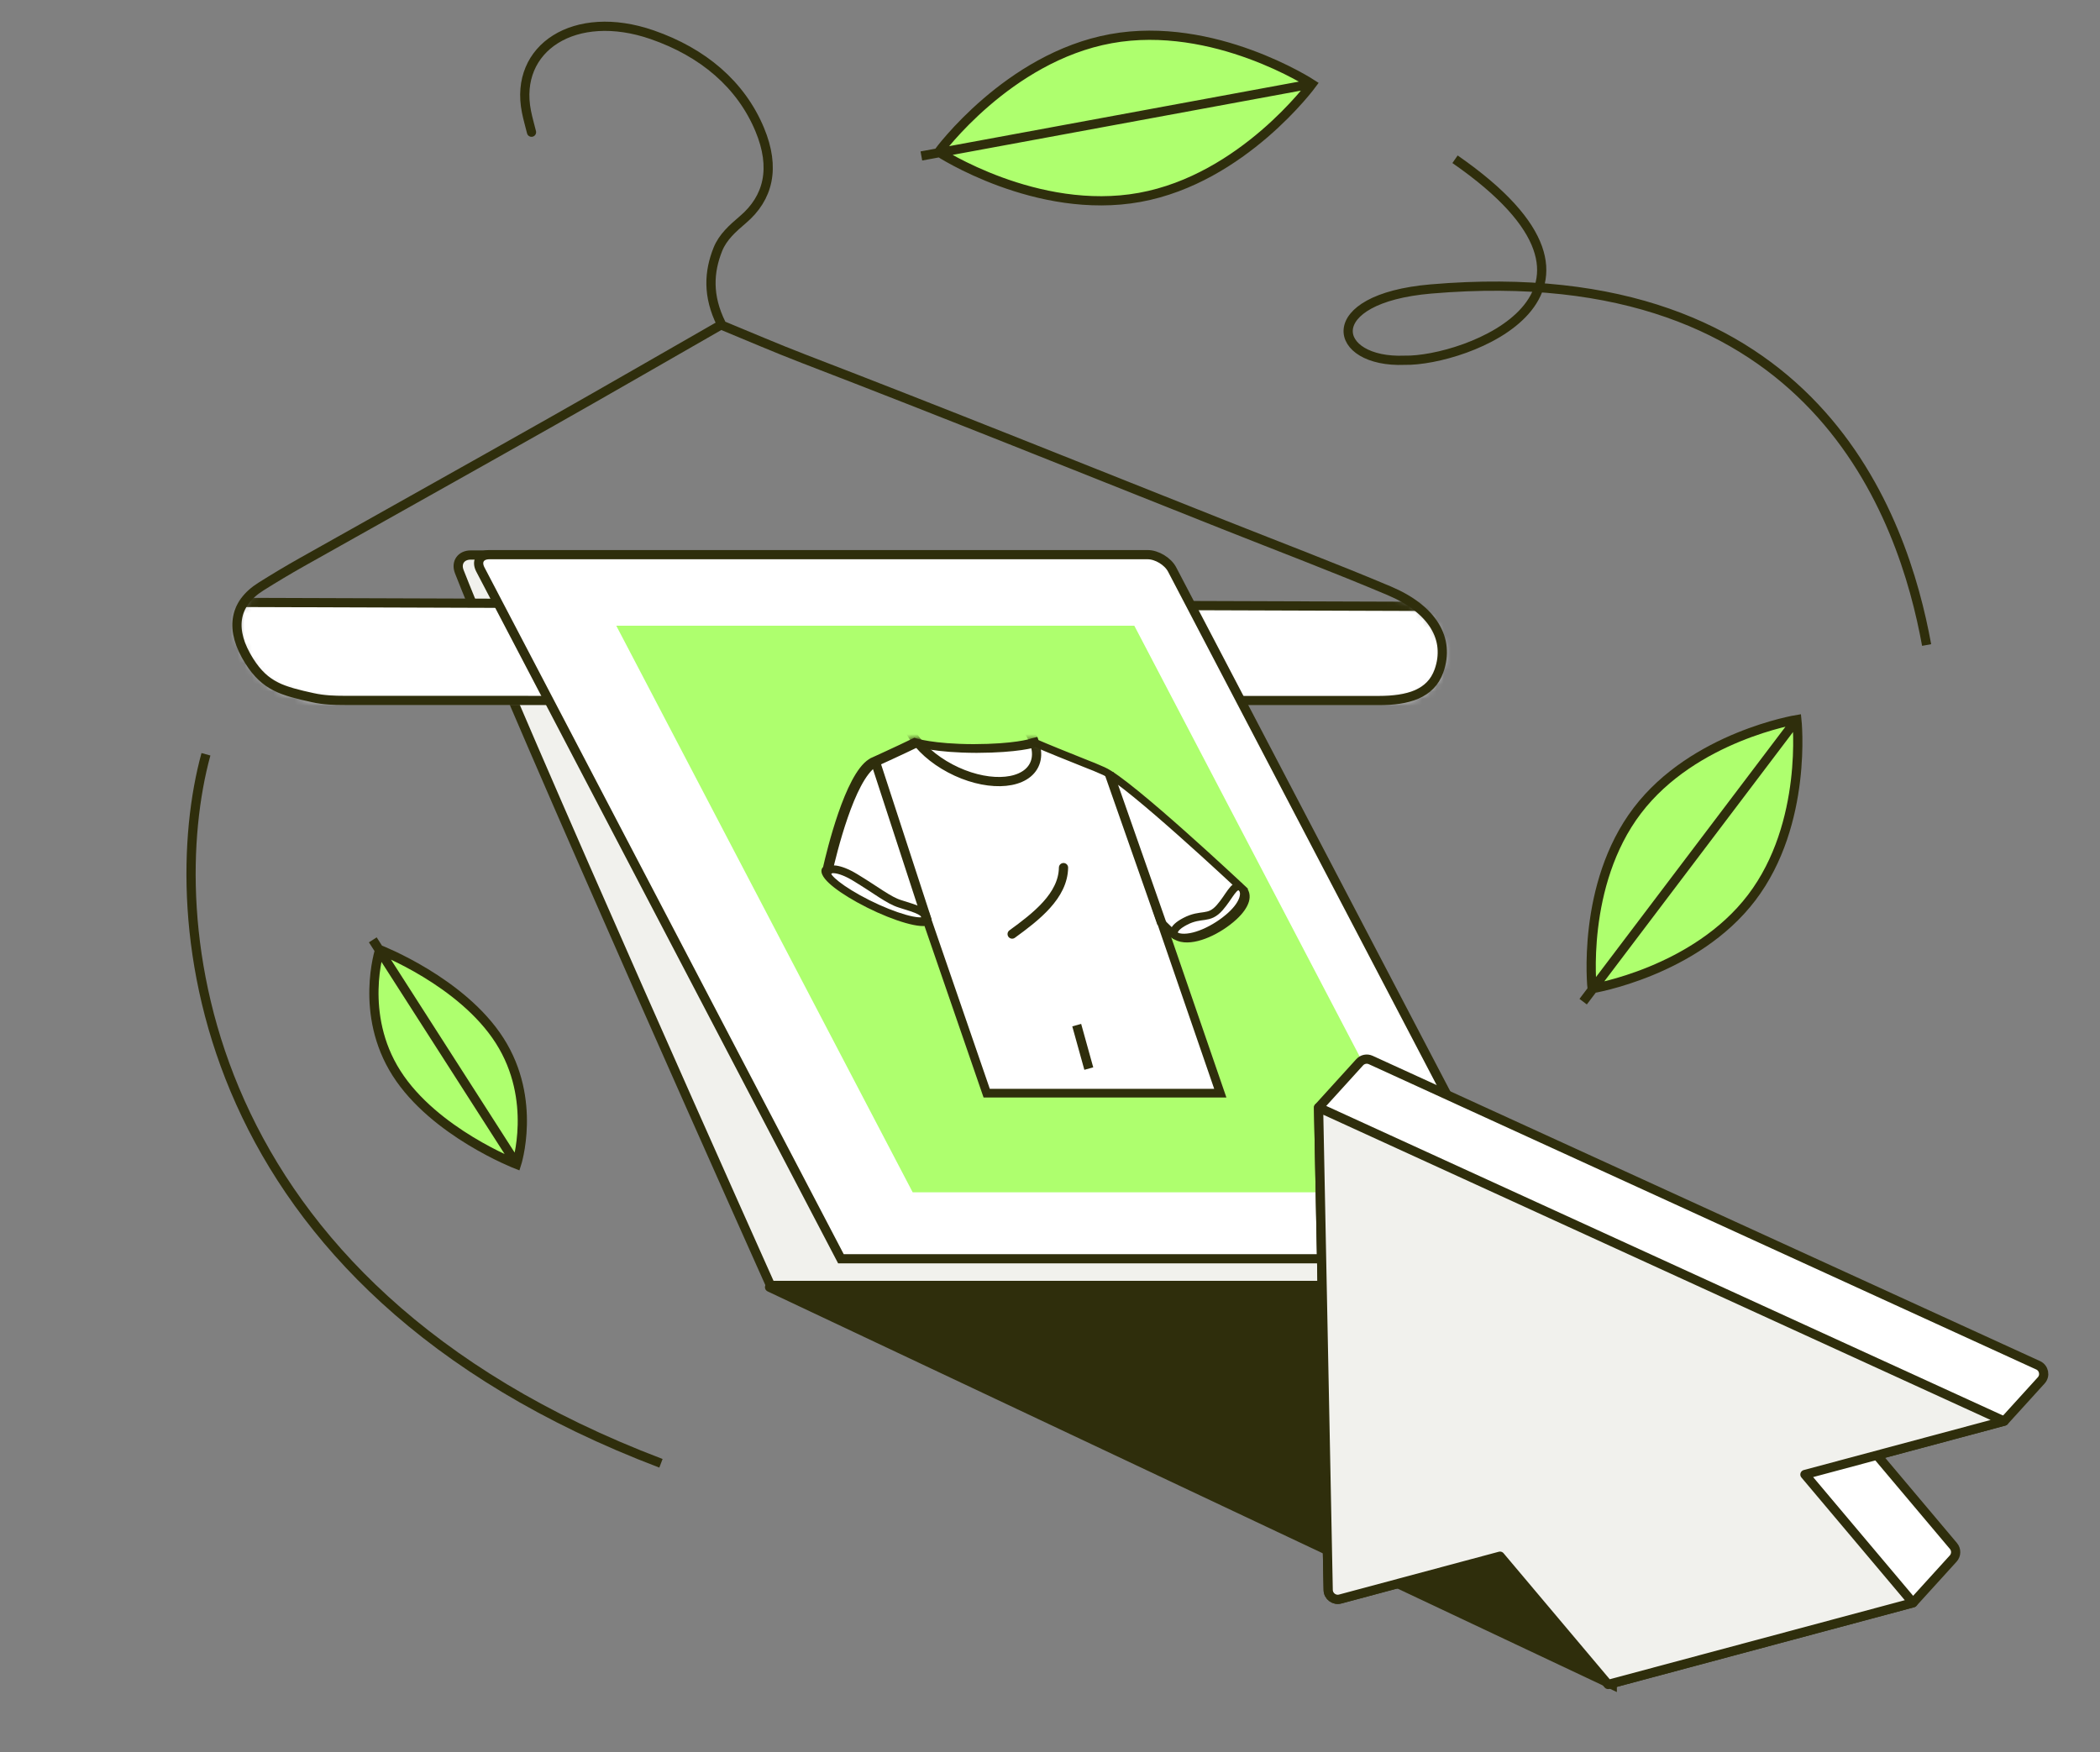 <?xml version="1.0" encoding="UTF-8"?>
<svg xmlns="http://www.w3.org/2000/svg" width="296" height="247" viewBox="0 0 296 247" fill="none">
  <rect x="0" y="0" width="296" height="247" fill="#808080" stroke="none"/>
  <path d="M227.252 237.506L108.468 181.461L157.87 167.727L227.252 192.983V237.506Z" fill="#2F2E0C"></path>
  <path d="M108.468 181.461L108.294 180.835C108.032 180.907 107.844 181.135 107.821 181.406C107.798 181.676 107.945 181.933 108.191 182.049L108.468 181.461ZM227.252 237.506L226.974 238.094L227.902 238.531V237.506H227.252ZM227.252 192.983H227.902V192.528L227.474 192.372L227.252 192.983ZM157.87 167.727L158.093 167.116L157.897 167.045L157.696 167.101L157.87 167.727ZM108.191 182.049L226.974 238.094L227.529 236.918L108.746 180.873L108.191 182.049ZM227.902 237.506V192.983H226.602V237.506H227.902ZM227.474 192.372L158.093 167.116L157.648 168.338L227.029 193.594L227.474 192.372ZM157.696 167.101L108.294 180.835L108.642 182.087L158.045 168.353L157.696 167.101Z" fill="#2F2E0C"></path>
  <path d="M72.807 164.135C72.807 164.135 61.218 159.657 55.892 151.301C50.567 142.946 53.521 133.878 53.521 133.878C53.521 133.878 65.109 138.357 70.435 146.712C75.761 155.067 72.807 164.135 72.807 164.135Z" fill="#AEFF6E"></path>
  <path d="M72.677 163.899L52.548 132.492M72.807 164.135C72.807 164.135 61.218 159.657 55.892 151.301C50.567 142.946 53.521 133.878 53.521 133.878C53.521 133.878 65.109 138.357 70.435 146.712C75.761 155.067 72.807 164.135 72.807 164.135Z" stroke="#2F2E0C" stroke-width="1.3"></path>
  <path d="M253.273 101.439C253.273 101.439 254.874 116.065 246.903 126.541C238.933 137.017 224.41 139.376 224.41 139.376C224.41 139.376 222.81 124.75 230.78 114.274C238.75 103.798 253.273 101.439 253.273 101.439Z" fill="#AEFF6E"></path>
  <path d="M253.034 101.714L223.149 141.206M253.273 101.439C253.273 101.439 254.874 116.065 246.903 126.541C238.933 137.017 224.41 139.376 224.41 139.376C224.41 139.376 222.81 124.75 230.78 114.274C238.75 103.798 253.273 101.439 253.273 101.439Z" stroke="#2F2E0C" stroke-width="1.3"></path>
  <path d="M184.935 11.852C184.935 11.852 175.187 25.18 160.652 27.824C146.117 30.468 132.3 21.426 132.3 21.426C132.3 21.426 142.048 8.098 156.583 5.454C171.118 2.81 184.935 11.852 184.935 11.852Z" fill="#AEFF6E"></path>
  <path d="M184.529 11.899L129.87 21.987M184.935 11.852C184.935 11.852 175.187 25.18 160.652 27.824C146.117 30.468 132.3 21.426 132.3 21.426C132.3 21.426 142.048 8.098 156.583 5.454C171.118 2.81 184.935 11.852 184.935 11.852Z" stroke="#2F2E0C" stroke-width="1.3"></path>
  <path d="M64.739 80.589C64.241 79.316 64.978 78.24 66.359 78.24H156.806C157.984 78.24 159.222 79.074 159.709 80.195L203.583 181.208H108.608L108.443 180.839C108.179 180.25 107.792 179.385 107.296 178.275C106.304 176.056 104.878 172.862 103.139 168.961C99.663 161.16 94.939 150.535 89.952 139.235C79.975 116.629 68.953 91.35 64.739 80.589Z" fill="#F1F1ED" stroke="#2F2E0C" stroke-width="1.3"></path>
  <mask id="mask0_662_76387" style="mask-type:alpha" maskUnits="userSpaceOnUse" x="33" y="46" width="171" height="54">
    <path d="M101.634 46.096L101.629 46.099C93.705 50.636 85.809 55.202 77.855 59.7C66.145 66.323 54.38 72.887 42.652 79.49C40.683 80.596 38.765 81.749 36.875 82.937C32.964 85.395 32.483 89.099 35.231 93.443C37.51 97.045 39.947 97.658 44.2 98.603C45.716 98.942 47.23 98.986 48.674 98.986C97.275 99.005 145.871 99.001 194.464 99.001C198.501 99.001 201.757 98.104 202.918 94.826C204.519 90.318 202.038 86.118 195.868 83.514C188.145 80.256 180.359 77.304 172.598 74.22C152.842 66.366 133.106 58.41 113.312 50.799C109.471 49.32 105.658 47.667 101.834 46.096" fill="#D9D9D9"></path>
  </mask>
  <g mask="url(#mask0_662_76387)">
    <path d="M28.616 95.421C25.771 91.078 30.77 84.915 30.77 84.915L204.02 85.493C204.02 85.493 214.383 94.006 212.483 98.515C211.104 101.792 207.525 102.689 203.125 102.689C150.169 102.689 97.209 102.694 44.245 102.674C42.671 102.674 41.023 102.631 39.382 102.291C34.779 101.346 30.976 99.024 28.616 95.421Z" fill="white" stroke="#2F2E0C" stroke-width="1.3" stroke-linecap="round" stroke-linejoin="round"></path>
  </g>
  <path d="M101.54 45.849C93.615 50.387 85.716 54.954 77.761 59.453C66.05 66.076 54.286 72.64 42.557 79.243C40.589 80.349 38.67 81.502 36.781 82.69C32.87 85.148 32.389 88.852 35.137 93.196C37.416 96.798 39.853 97.411 44.105 98.356C45.622 98.695 47.136 98.739 48.58 98.739C97.18 98.758 145.777 98.754 194.369 98.754C198.407 98.754 201.663 97.857 202.824 94.579C204.425 90.071 201.944 85.871 195.774 83.267C188.05 80.009 180.265 77.057 172.503 73.973C152.748 66.119 133.011 58.163 113.217 50.552C109.376 49.073 105.563 47.42 101.74 45.849M101.671 45.67C99.692 41.694 99.933 38.286 101.185 35.149C101.882 33.409 103.283 32.182 104.704 30.97C108.324 27.892 109.336 23.674 107.088 18.273C104.437 11.902 99.083 7.374 91.911 4.892C81.032 1.13 72.422 6.739 74.203 15.732C74.392 16.692 74.677 17.667 74.917 18.637" stroke="#2F2E0C" stroke-width="1.3" stroke-linecap="round" stroke-linejoin="round"></path>
  <path d="M67.709 80.285C67.104 79.129 67.672 78.191 68.977 78.191H161.757C163.062 78.191 164.611 79.129 165.215 80.285L216.038 177.451H118.531L67.709 80.285Z" fill="white" stroke="#2F2E0C" stroke-width="1.3"></path>
  <path d="M86.866 88.207H159.884L201.661 168.079H128.644L86.866 88.207Z" fill="#AEFF6E"></path>
  <path fill-rule="evenodd" clip-rule="evenodd" d="M145.653 104.719L145.653 104.718L145.653 104.718L145.653 104.718C145.72 104.696 145.787 104.674 145.791 104.676C145.821 104.668 145.836 104.665 145.836 104.665L145.849 104.701C147.781 105.542 150.571 106.657 152.543 107.445C152.926 107.598 153.277 107.739 153.586 107.863C153.812 107.938 154.38 108.17 155.585 108.702C159.108 110.257 174.931 125.109 174.931 125.109L174.929 125.111C175.936 125.862 175.505 127.481 173.713 129.123C171.544 131.112 168.322 132.593 166.366 132.172C165.911 132.074 165.564 131.881 165.328 131.618L163.723 130.057L172.003 154.104H139.076L130.685 129.736C130.598 129.821 130.454 129.88 130.252 129.911C128.769 130.136 124.689 128.741 120.993 126.686C117.645 124.826 115.858 123.134 116.653 122.664C117.213 120.183 119.768 109.598 122.983 107.56C123.125 107.471 123.242 107.412 123.339 107.373L123.339 107.366C123.339 107.366 126.82 105.79 129.125 104.665C129.125 104.665 131.617 105.502 137.451 105.518C143.273 105.502 145.515 104.761 145.515 104.761C145.519 104.763 145.586 104.741 145.653 104.719Z" fill="white"></path>
  <path d="M145.653 104.718L146.053 105.304L146.045 105.306L145.653 104.718ZM145.653 104.719L145.255 104.133L145.26 104.131L145.653 104.719ZM145.653 104.718L146.053 105.303L146.053 105.304L145.653 104.718ZM145.653 104.718L145.252 104.134L145.255 104.133L145.653 104.718ZM145.791 104.676L146.142 105.275L145.92 105.326L145.666 105.215L145.791 104.676ZM145.836 104.665L145.479 104.067L146.218 103.885L146.486 104.665L145.836 104.665ZM145.849 104.701L145.725 105.241L145.325 105.067L145.199 104.701H145.849ZM152.543 107.445L152.447 107.997L152.447 107.997L152.543 107.445ZM153.586 107.863L153.541 108.433L153.515 108.424L153.489 108.414L153.586 107.863ZM155.585 108.702L155.713 108.164L155.585 108.702ZM174.931 125.109L175.349 124.763L175.925 125.303L175.446 125.637L174.931 125.109ZM174.929 125.111L174.601 125.532L173.854 124.974L174.415 124.583L174.929 125.111ZM173.713 129.123L174.269 129.618H174.269L173.713 129.123ZM166.366 132.172L166.417 132.769L166.366 132.172ZM165.328 131.618L165.759 131.284L165.783 131.308L165.805 131.333L165.328 131.618ZM163.723 130.057H163.073L162.356 127.974L164.154 129.723L163.723 130.057ZM172.003 154.104H172.653L172.865 154.719H172.215L172.003 154.104ZM139.076 154.104L139.287 154.719H138.637L138.426 154.104H139.076ZM130.685 129.736L130.122 129.248L130.907 128.491L131.335 129.736H130.685ZM130.252 129.911L130.559 130.518L130.252 129.911ZM120.993 126.686L120.782 127.183L120.993 126.686ZM116.653 122.664L117.325 122.955L117.288 123.122L117.14 123.209L116.653 122.664ZM122.983 107.56L123.482 108.099L123.482 108.099L122.983 107.56ZM123.339 107.373L124.023 107.561L124.024 107.847L123.762 107.95L123.339 107.373ZM123.339 107.366L122.656 107.178L122.654 106.907L122.895 106.798L123.339 107.366ZM129.125 104.665L128.668 104.103L128.883 103.998L129.171 104.094L129.125 104.665ZM137.451 105.518L137.664 106.132L137.66 106.132L137.451 105.518ZM145.515 104.761L145.118 104.175L145.355 104.097L145.64 104.222L145.515 104.761ZM146.045 105.306L146.045 105.306L145.26 104.131L145.26 104.131L146.045 105.306ZM146.053 105.304L146.053 105.304L145.252 104.133L145.252 104.133L146.053 105.304ZM146.053 105.303L146.053 105.303L145.252 104.134L145.252 104.134L146.053 105.303ZM145.666 105.215C145.759 105.256 145.834 105.272 145.874 105.279C145.918 105.286 145.952 105.289 145.974 105.289C146.017 105.291 146.049 105.289 146.063 105.287C146.094 105.284 146.116 105.28 146.123 105.278C146.132 105.276 146.139 105.275 146.142 105.274C146.146 105.273 146.148 105.272 146.149 105.272C146.151 105.272 146.148 105.272 146.137 105.276C146.115 105.283 146.085 105.293 146.051 105.304L145.255 104.133C145.287 104.122 145.324 104.109 145.354 104.1C145.368 104.095 145.387 104.09 145.405 104.085C145.412 104.083 145.429 104.078 145.45 104.074C145.459 104.072 145.483 104.067 145.516 104.064C145.531 104.062 145.563 104.06 145.607 104.061C145.626 104.062 145.754 104.065 145.916 104.136L145.666 105.215ZM145.836 104.665C146.194 105.262 146.194 105.262 146.194 105.262C146.194 105.262 146.194 105.262 146.194 105.262C146.194 105.262 146.194 105.262 146.194 105.262C146.194 105.262 146.194 105.262 146.194 105.262C146.194 105.262 146.194 105.262 146.194 105.262C146.194 105.262 146.194 105.262 146.194 105.262C146.193 105.262 146.193 105.263 146.193 105.263C146.192 105.263 146.191 105.263 146.19 105.263C146.187 105.264 146.184 105.265 146.179 105.266C146.171 105.268 146.158 105.271 146.142 105.275L145.44 104.076C145.454 104.073 145.464 104.071 145.471 104.069C145.474 104.068 145.476 104.068 145.478 104.067C145.478 104.067 145.479 104.067 145.479 104.067C145.479 104.067 145.479 104.067 145.479 104.067C145.479 104.067 145.479 104.067 145.479 104.067C145.479 104.067 145.479 104.067 145.479 104.067C145.479 104.067 145.479 104.067 145.479 104.067C145.479 104.067 145.479 104.067 145.479 104.067C145.479 104.067 145.479 104.067 145.479 104.067C145.479 104.067 145.479 104.067 145.836 104.665ZM145.199 104.701L145.186 104.665L146.486 104.665L146.499 104.701H145.199ZM152.447 107.997C150.479 107.211 147.674 106.09 145.725 105.241L145.972 104.16C147.888 104.994 150.662 106.103 152.639 106.893L152.447 107.997ZM153.489 108.414C153.181 108.29 152.83 108.15 152.447 107.997L152.639 106.893C153.021 107.046 153.374 107.187 153.684 107.311L153.489 108.414ZM155.457 109.241C154.24 108.703 153.716 108.492 153.541 108.433L153.631 107.292C153.907 107.384 154.52 107.637 155.713 108.164L155.457 109.241ZM174.931 125.109C174.514 125.456 174.514 125.456 174.513 125.455C174.513 125.455 174.513 125.455 174.513 125.455C174.513 125.455 174.512 125.454 174.511 125.453C174.509 125.451 174.506 125.449 174.502 125.445C174.495 125.438 174.484 125.428 174.469 125.414C174.439 125.386 174.395 125.344 174.337 125.29C174.22 125.181 174.049 125.021 173.83 124.817C173.392 124.409 172.761 123.824 171.993 123.117C170.458 121.703 168.374 119.802 166.182 117.854C163.989 115.904 161.693 113.913 159.731 112.316C158.75 111.517 157.861 110.824 157.114 110.285C156.349 109.734 155.793 109.389 155.457 109.241L155.713 108.164C156.259 108.405 156.967 108.864 157.742 109.422C158.535 109.994 159.46 110.716 160.457 111.528C162.453 113.153 164.774 115.166 166.977 117.124C169.181 119.083 171.274 120.992 172.815 122.412C173.586 123.121 174.219 123.709 174.659 124.119C174.88 124.324 175.052 124.485 175.169 124.595C175.228 124.649 175.273 124.692 175.303 124.72C175.318 124.734 175.33 124.745 175.337 124.752C175.341 124.756 175.344 124.758 175.346 124.76C175.347 124.761 175.348 124.762 175.349 124.762C175.349 124.763 175.349 124.763 175.349 124.763C175.349 124.763 175.349 124.763 174.931 125.109ZM174.415 124.583L174.417 124.581L175.446 125.637L175.444 125.639L174.415 124.583ZM173.157 128.629C174.025 127.833 174.527 127.074 174.705 126.466C174.895 125.813 174.672 125.585 174.601 125.532L175.258 124.69C176.193 125.388 176.257 126.345 176.037 127.1C175.803 127.899 175.193 128.771 174.269 129.618L173.157 128.629ZM166.316 131.575C166.671 131.652 167.142 131.651 167.711 131.548C168.272 131.447 168.888 131.253 169.524 130.98C170.797 130.434 172.105 129.594 173.157 128.629L174.269 129.618C173.152 130.642 171.765 131.536 170.395 132.123C169.71 132.417 169.019 132.638 168.358 132.758C167.705 132.876 167.04 132.903 166.417 132.769L166.316 131.575ZM165.805 131.333C165.865 131.399 165.999 131.507 166.316 131.575L166.417 132.769C165.823 132.641 165.263 132.363 164.85 131.903L165.805 131.333ZM164.154 129.723L165.759 131.284L164.897 131.951L163.292 130.391L164.154 129.723ZM164.373 130.057L172.653 154.104H171.353L163.073 130.057H164.373ZM172.215 154.719H139.287L138.864 153.49H171.792L172.215 154.719ZM138.426 154.104L130.035 129.736H131.335L139.726 154.104H138.426ZM129.945 129.303C130.083 129.282 130.12 129.25 130.122 129.248L131.249 130.224C131.075 130.392 130.825 130.478 130.559 130.518L129.945 129.303ZM121.204 126.189C123.002 127.189 124.894 128.028 126.506 128.586C127.313 128.865 128.037 129.071 128.639 129.192C129.252 129.316 129.686 129.343 129.945 129.303L130.559 130.518C130.076 130.592 129.444 130.528 128.76 130.39C128.063 130.249 127.259 130.019 126.398 129.721C124.676 129.125 122.68 128.238 120.782 127.183L121.204 126.189ZM117.14 123.209C117.123 123.219 117.14 123.214 117.147 123.183C117.153 123.155 117.141 123.146 117.157 123.182C117.196 123.275 117.337 123.48 117.685 123.805C118.363 124.437 119.563 125.277 121.204 126.189L120.782 127.183C119.075 126.235 117.708 125.299 116.854 124.502C116.436 124.112 116.07 123.691 115.893 123.276C115.8 123.058 115.753 122.825 115.8 122.607C115.848 122.387 115.983 122.226 116.165 122.118L117.14 123.209ZM123.482 108.099C122.772 108.549 122.048 109.515 121.352 110.823C120.665 112.116 120.035 113.686 119.483 115.282C118.379 118.472 117.604 121.721 117.325 122.955L115.98 122.372C116.262 121.126 117.045 117.842 118.163 114.61C118.721 112.995 119.367 111.382 120.081 110.039C120.786 108.712 121.587 107.591 122.485 107.022L123.482 108.099ZM123.762 107.95C123.698 107.975 123.606 108.02 123.482 108.099L122.485 107.022C122.644 106.921 122.786 106.848 122.916 106.797L123.762 107.95ZM124.023 107.554L124.023 107.561L122.656 107.185L122.656 107.178L124.023 107.554ZM129.581 105.227C128.424 105.792 126.974 106.469 125.815 107.004C125.235 107.272 124.727 107.504 124.364 107.67C124.183 107.752 124.038 107.818 123.938 107.864C123.888 107.886 123.849 107.904 123.823 107.916C123.81 107.922 123.8 107.926 123.794 107.929C123.79 107.931 123.788 107.932 123.786 107.933C123.785 107.933 123.784 107.933 123.784 107.934C123.784 107.934 123.784 107.934 123.784 107.934C123.783 107.934 123.783 107.934 123.783 107.934C123.783 107.934 123.783 107.934 123.339 107.366C122.895 106.798 122.895 106.798 122.895 106.798C122.895 106.798 122.895 106.798 122.895 106.798C122.895 106.798 122.895 106.798 122.895 106.798C122.896 106.798 122.896 106.797 122.897 106.797C122.899 106.796 122.901 106.795 122.905 106.794C122.911 106.791 122.921 106.786 122.934 106.78C122.96 106.769 122.999 106.751 123.048 106.729C123.148 106.683 123.293 106.618 123.474 106.535C123.835 106.37 124.342 106.138 124.92 105.871C126.078 105.337 127.521 104.663 128.668 104.103L129.581 105.227ZM137.66 106.132C134.711 106.124 132.592 105.909 131.197 105.691C130.499 105.582 129.982 105.472 129.634 105.388C129.459 105.345 129.327 105.309 129.235 105.283C129.189 105.27 129.153 105.259 129.127 105.251C129.114 105.247 129.104 105.243 129.096 105.241C129.092 105.239 129.088 105.238 129.085 105.237C129.084 105.237 129.083 105.236 129.081 105.236C129.081 105.236 129.08 105.236 129.08 105.235C129.08 105.235 129.079 105.235 129.079 105.235C129.079 105.235 129.079 105.235 129.125 104.665C129.171 104.094 129.17 104.094 129.17 104.094C129.17 104.094 129.17 104.094 129.169 104.094C129.169 104.094 129.169 104.094 129.169 104.094C129.168 104.094 129.168 104.094 129.168 104.093C129.167 104.093 129.167 104.093 129.168 104.094C129.17 104.094 129.174 104.096 129.181 104.098C129.194 104.102 129.217 104.109 129.251 104.119C129.318 104.138 129.426 104.167 129.576 104.204C129.877 104.277 130.349 104.378 131.003 104.48C132.313 104.685 134.357 104.895 137.241 104.903L137.66 106.132ZM145.515 104.761C145.911 105.348 145.911 105.348 145.911 105.348C145.911 105.348 145.911 105.348 145.91 105.348C145.91 105.348 145.91 105.348 145.909 105.348C145.909 105.349 145.908 105.349 145.907 105.349C145.905 105.35 145.902 105.351 145.899 105.352C145.893 105.354 145.884 105.356 145.873 105.36C145.851 105.366 145.821 105.375 145.78 105.387C145.7 105.409 145.582 105.44 145.424 105.477C145.107 105.55 144.629 105.646 143.97 105.742C142.651 105.933 140.604 106.124 137.664 106.132L137.237 104.903C140.12 104.895 142.105 104.708 143.363 104.526C143.991 104.434 144.438 104.344 144.723 104.278C144.866 104.245 144.969 104.218 145.034 104.2C145.066 104.191 145.089 104.184 145.103 104.18C145.11 104.177 145.115 104.176 145.117 104.175C145.119 104.175 145.119 104.175 145.119 104.175C145.12 104.175 145.119 104.175 145.119 104.175C145.119 104.175 145.119 104.175 145.119 104.175C145.119 104.175 145.119 104.175 145.119 104.175C145.118 104.175 145.118 104.175 145.515 104.761ZM146.051 105.304C146.018 105.315 145.981 105.328 145.951 105.337C145.937 105.342 145.919 105.347 145.901 105.352C145.894 105.354 145.876 105.359 145.855 105.363C145.847 105.365 145.822 105.37 145.79 105.373C145.775 105.375 145.743 105.377 145.699 105.375C145.68 105.375 145.552 105.372 145.389 105.301L145.64 104.222C145.547 104.181 145.472 104.165 145.432 104.158C145.388 104.151 145.353 104.148 145.331 104.147C145.289 104.146 145.257 104.148 145.242 104.15C145.212 104.153 145.189 104.157 145.183 104.159C145.173 104.161 145.166 104.162 145.163 104.163C145.16 104.164 145.157 104.165 145.156 104.165C145.154 104.165 145.157 104.165 145.169 104.161C145.19 104.154 145.22 104.144 145.255 104.133L146.051 105.304Z" fill="#2F2E0C"></path>
  <path d="M165.739 131.95C165.34 131.679 165.137 130.898 167.018 129.906C169.37 128.666 170.341 129.748 171.924 127.944C173.289 126.388 173.919 124.588 174.824 125.016" stroke="#2F2E0C" stroke-width="1.1"></path>
  <path d="M116.557 122.749C116.88 122.455 118.13 122.233 120.543 123.697C123.561 125.526 125.254 126.914 126.843 127.41C129.509 128.243 130.418 128.483 130.642 129.681" stroke="#2F2E0C" stroke-width="1.1"></path>
  <path d="M153.468 150.64L151.766 144.514" stroke="#2F2E0C" stroke-width="1.3"></path>
  <mask id="mask1_662_76387" style="mask-type:alpha" maskUnits="userSpaceOnUse" x="122" y="103" width="44" height="32">
    <path d="M145.88 104.954C145.88 104.954 145.494 104.958 145.486 104.954C145.486 104.954 143.27 105.502 137.447 105.518C131.613 105.502 129.121 104.665 129.121 104.665C126.817 105.791 123.336 107.366 123.336 107.366L123.391 119.649L136.513 129.12C136.524 129.161 136.529 129.182 136.529 129.182L146.904 133.462L146.95 133.585L147.007 133.552L147.02 133.585L147.096 133.541L147.203 133.585L147.192 133.552L147.273 133.585L147.234 133.462L154.661 129.182C154.661 129.182 154.657 129.166 154.649 129.135L165.083 120.748L154.856 108.421C154.856 108.421 150.311 106.685 147.159 105.313C147.155 105.301 145.822 104.954 145.822 104.954H145.88Z" fill="white" stroke="black" stroke-width="1.3"></path>
  </mask>
  <g mask="url(#mask1_662_76387)">
    <path d="M128.097 98.802C126.478 101.495 129.095 105.757 133.935 108.322C138.775 110.887 144.014 110.788 145.632 108.094C147.251 105.401 144.635 101.139 139.795 98.574C134.954 96.009 129.716 96.109 128.097 98.802Z" stroke="#2F2E0C" stroke-width="1.3"></path>
  </g>
  <path d="M156.355 109.062L163.765 130.198" stroke="#2F2E0C" stroke-width="1.3"></path>
  <path d="M123.299 107.104L130.708 129.822" stroke="#2F2E0C" stroke-width="1.3"></path>
  <path d="M142.664 131.677C146.035 129.226 149.849 126.285 149.904 122.308" stroke="#2F2E0C" stroke-width="1.3" stroke-linecap="round"></path>
  <path d="M29.028 106.33C22.773 129.152 26.844 181.093 93.163 206.284" stroke="#2F2E0C" stroke-width="1.3"></path>
  <path d="M271.563 90.928C268.302 73.052 255.992 36.115 201.716 40.735C185.819 42.089 187.711 51.208 198.003 50.785C206.343 50.96 232.54 41.495 205.09 22.451" stroke="#2F2E0C" stroke-width="1.3"></path>
  <path d="M287.715 194.595C288.327 193.92 288.107 192.845 287.278 192.466L193.207 149.429C192.674 149.185 192.044 149.314 191.65 149.748L185.857 156.127L187.214 224.142C187.232 225.016 188.064 225.642 188.908 225.416L211.435 219.38L226.115 236.807C226.452 237.207 226.989 237.375 227.493 237.24L269.645 225.946L275.308 219.711C275.761 219.212 275.775 218.454 275.341 217.939L264.563 205.144L282.498 200.338L287.715 194.595Z" fill="white" stroke="#2F2E0C" stroke-width="1.3" stroke-linejoin="round"></path>
  <path d="M282.495 200.338L185.855 156.126L187.212 224.142C187.229 225.016 188.062 225.641 188.906 225.415L211.432 219.379L226.664 237.461L269.641 225.946L254.409 207.864L282.495 200.338Z" fill="#F1F1ED"></path>
  <path d="M226.664 237.461L211.432 219.379L188.906 225.415C188.062 225.641 187.229 225.016 187.212 224.142L185.855 156.126L282.495 200.338L254.409 207.864L269.641 225.946L226.664 237.461ZM226.664 237.461L269.642 225.946" stroke="#2F2E0C" stroke-width="1.3" stroke-linejoin="round"></path>
</svg>
